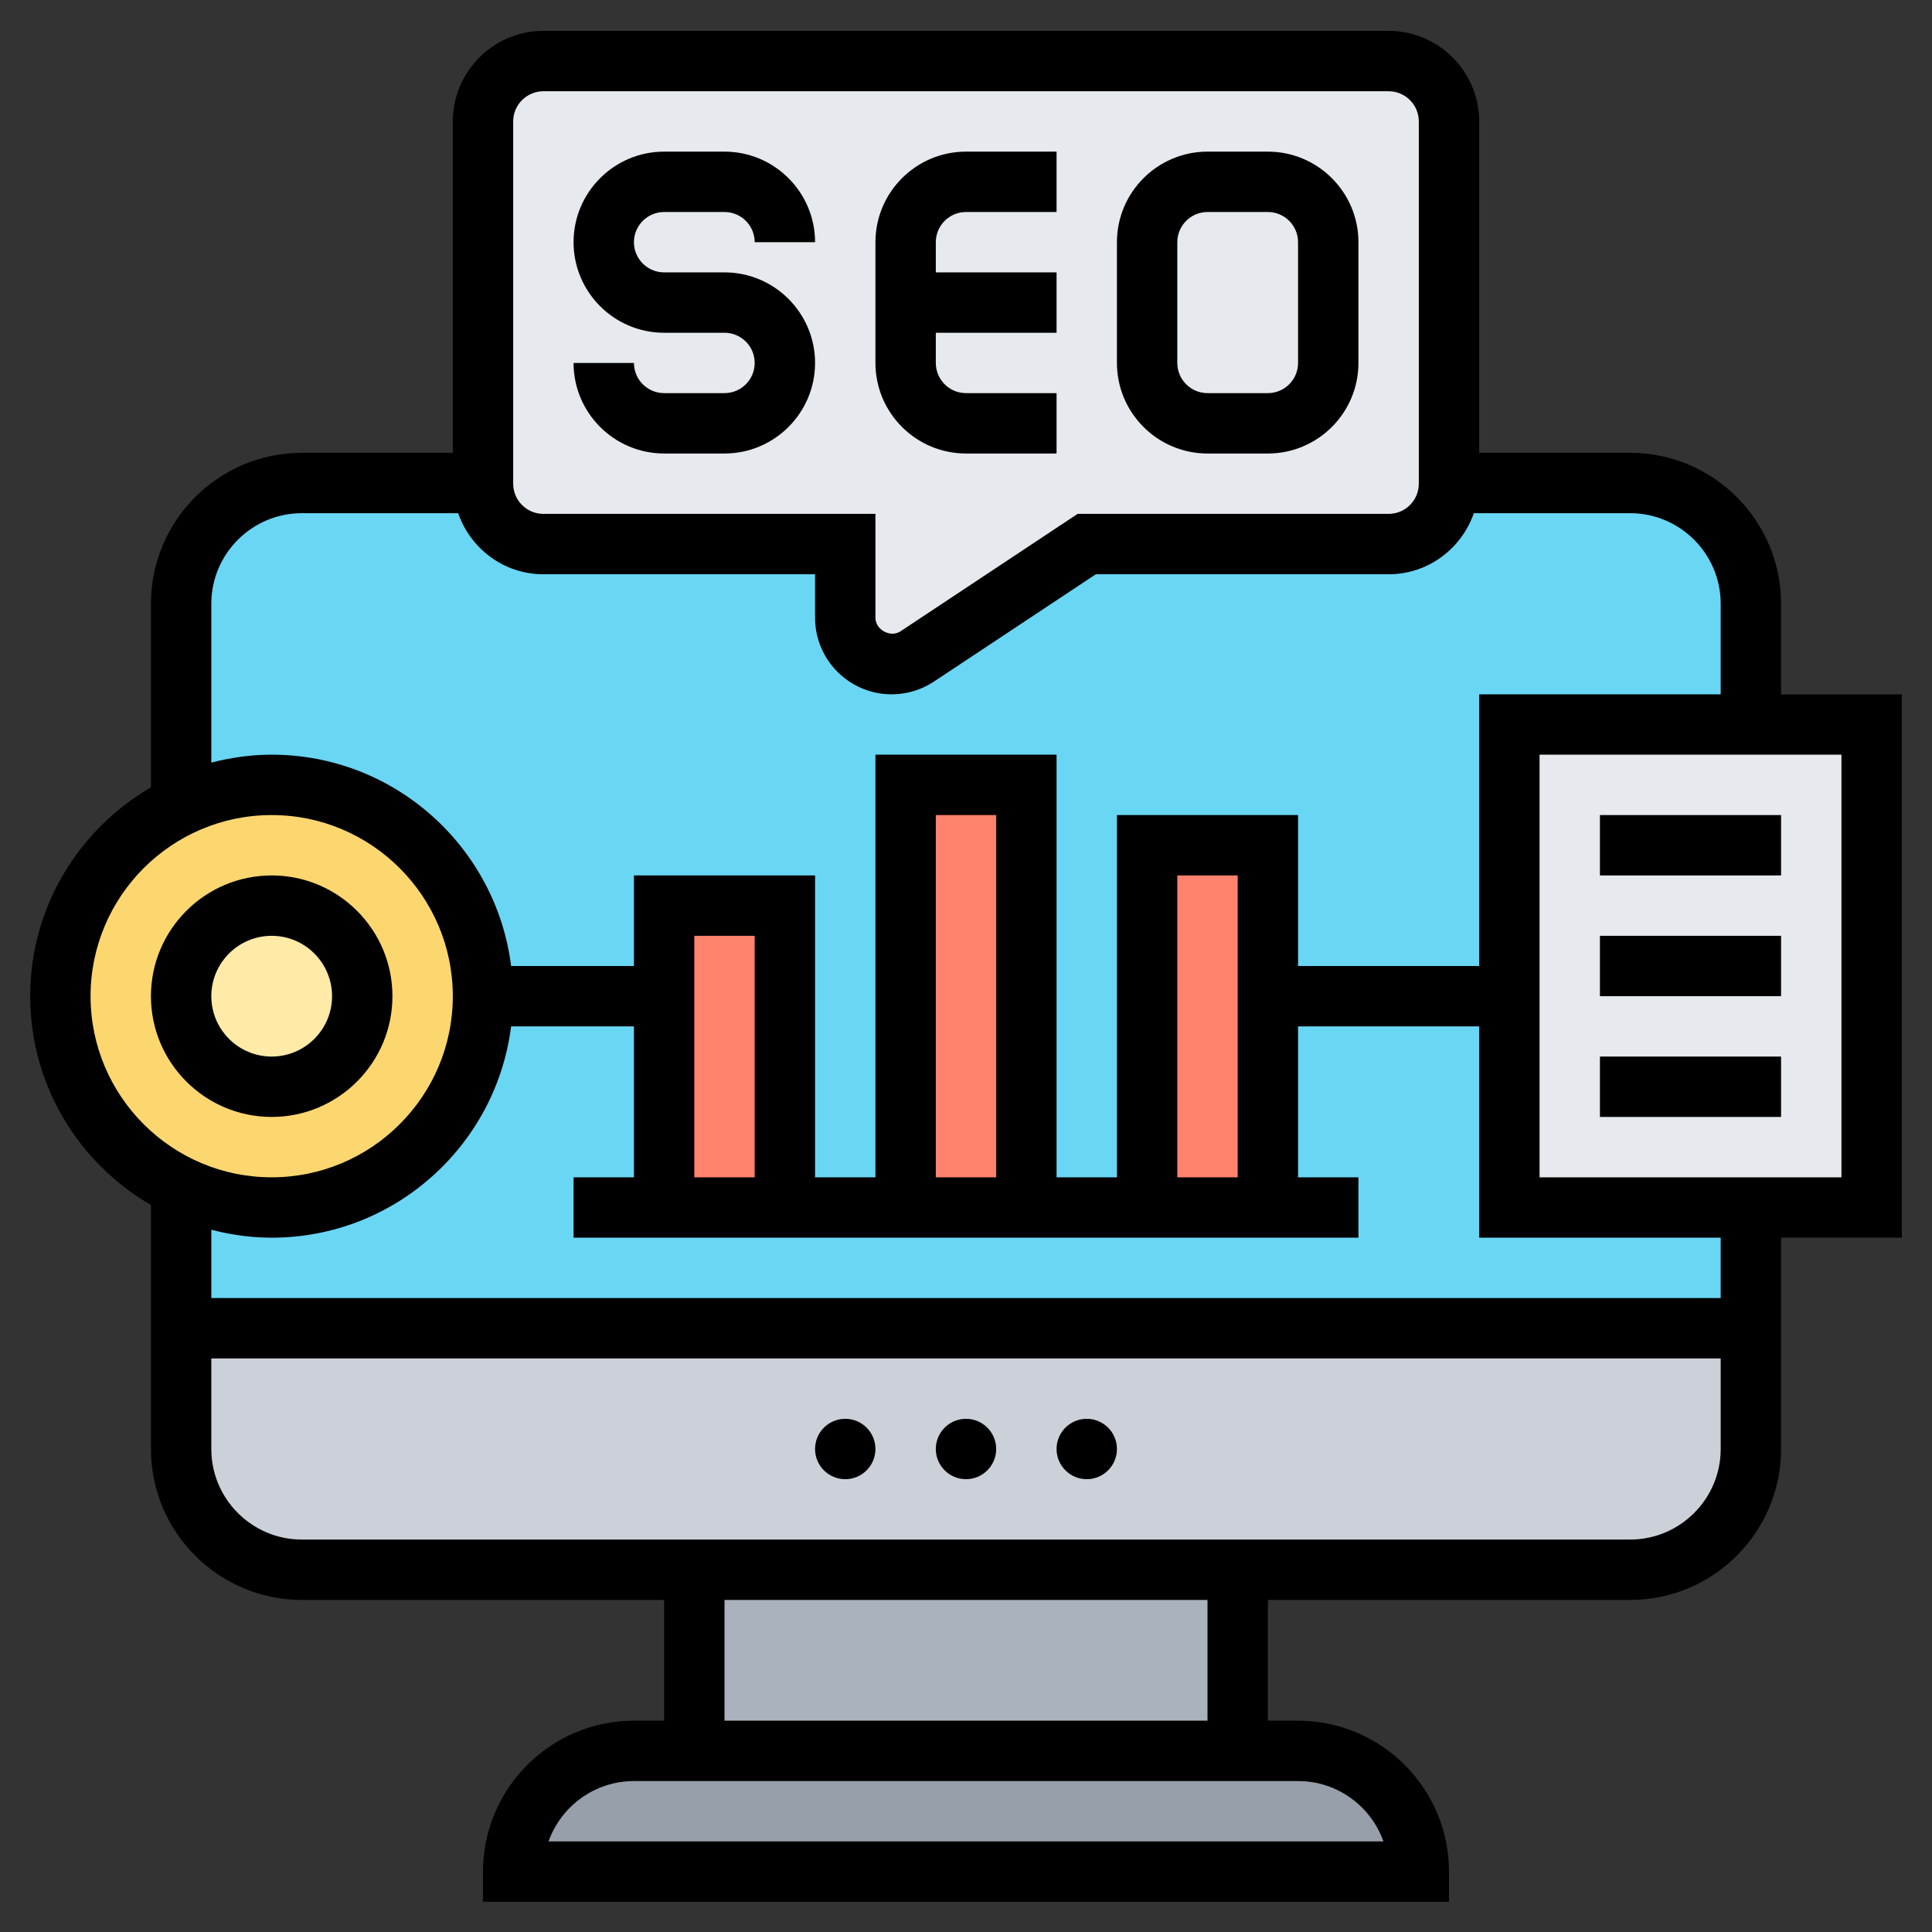 <svg id="Layer_5" enable-background="new 0 0 64 64" height="512" viewBox="0 0 64 64" width="512" xmlns="http://www.w3.org/2000/svg"><rect x="0" y="0" width="64" height="64" fill="#333333" stroke="none"/><g><g><g><path d="m47 62h-30c0-1.1.45-2.1 1.17-2.83.73-.72 1.73-1.17 2.83-1.17h2 18 2c2.21 0 4 1.79 4 4z" fill="#969faa"/></g><g><path d="m23 52h18v6h-18z" fill="#aab2bd"/></g><g><path d="m58 44v4c0 2.21-1.79 4-4 4h-13-18-13c-2.21 0-4-1.79-4-4v-4z" fill="#ccd1d9"/></g><g><path d="m10 16h44c2.209 0 4 1.791 4 4v24h-52v-24c0-2.209 1.791-4 4-4z" fill="#69d6f4"/></g><g><path d="m48 16v.02c0 1.11-.9 2-2 2h-10l-5.61 3.72c-.26.17-.55.26-.85.26-.85 0-1.54-.69-1.54-1.54v-2.44h-10c-1.1 0-2-.89-2-2v-.02-11.98c0-1.1.9-2 2-2h28c1.1 0 2 .9 2 2z" fill="#e6e9ed"/></g><g><path d="m62 24v16h-4-8v-7-9h8z" fill="#e6e9ed"/></g><g><path d="m42 33v7h-4v-12h4z" fill="#ff826e"/></g><g><path d="m30 26h4v14h-4z" fill="#ff826e"/></g><g><path d="m26 30v10h-4v-7-3z" fill="#ff826e"/></g><g><path d="m9 26c3.87 0 7 3.13 7 7s-3.13 7-7 7c-1.07 0-2.09-.24-2.99-.67-2.37-1.12-4.01-3.53-4.01-6.33s1.63-5.2 4-6.32c.91-.44 1.92-.68 3-.68z" fill="#fcd770"/></g><g><circle cx="9" cy="33" fill="#ffeaa7" r="3"/></g></g><g><path d="m24 13.023h-2c-.552 0-1-.449-1-1h-2c0 1.654 1.346 3 3 3h2c1.654 0 3-1.346 3-3s-1.346-3-3-3h-2c-.552 0-1-.449-1-1s.448-1 1-1h2c.552 0 1 .449 1 1h2c0-1.654-1.346-3-3-3h-2c-1.654 0-3 1.346-3 3s1.346 3 3 3h2c.552 0 1 .449 1 1s-.448 1-1 1z"/><path d="m32 15.023h3v-2h-3c-.552 0-1-.449-1-1v-1h4v-2h-4v-1c0-.551.448-1 1-1h3v-2h-3c-1.654 0-3 1.346-3 3v4c0 1.654 1.346 3 3 3z"/><path d="m40 15.023h2c1.654 0 3-1.346 3-3v-4c0-1.654-1.346-3-3-3h-2c-1.654 0-3 1.346-3 3v4c0 1.654 1.346 3 3 3zm-1-7c0-.551.448-1 1-1h2c.552 0 1 .449 1 1v4c0 .551-.448 1-1 1h-2c-.552 0-1-.449-1-1z"/><path d="m63 23h-4v-3c0-2.757-2.243-5-5-5h-5v-10.977c0-1.654-1.346-3-3-3h-28c-1.654 0-3 1.346-3 3v10.977h-5c-2.757 0-5 2.243-5 5v6.082c-2.387 1.386-4 3.965-4 6.918s1.613 5.532 4 6.918v8.082c0 2.757 2.243 5 5 5h12v4h-1c-2.757 0-5 2.243-5 5v1h32v-1c0-2.757-2.243-5-5-5h-1v-4h12c2.757 0 5-2.243 5-5v-7h4zm-46-18.977c0-.551.448-1 1-1h28c.552 0 1 .449 1 1v12c0 .551-.448 1-1 1h-10.302l-5.865 3.888c-.333.224-.833-.046-.833-.448v-3.44h-11c-.552 0-1-.449-1-1zm-10 15.977c0-1.654 1.346-3 3-3h5.177c.408 1.173 1.512 2.023 2.823 2.023h9v1.44c0 1.399 1.138 2.537 2.537 2.537.5 0 .984-.146 1.401-.422l5.363-3.555h9.699c1.31 0 2.415-.85 2.823-2.023h5.177c1.654 0 3 1.346 3 3v3h-8v9h-6v-5h-6v12h-2v-14h-6v14h-2v-10h-6v3h-4.069c-.495-3.94-3.859-7-7.931-7-.692 0-1.359.097-2 .263zm32 19v-10h2v10zm-6 0h-2v-12h2zm-8 0h-2v-8h2zm-22-6c0-3.309 2.691-6 6-6s6 2.691 6 6-2.691 6-6 6-6-2.691-6-6zm42.829 28h-27.658c.413-1.164 1.525-2 2.829-2h22c1.304 0 2.416.836 2.829 2zm-5.829-4h-16v-4h16zm14-6h-44c-1.654 0-3-1.346-3-3v-3h50v3c0 1.654-1.346 3-3 3zm3-8h-50v-2.263c.641.166 1.308.263 2 .263 4.072 0 7.436-3.06 7.931-7h4.069v5h-2v2h26v-2h-2v-5h6v7h8zm4-4h-10v-14h10z"/><circle cx="28" cy="48" r="1"/><circle cx="32" cy="48" r="1"/><circle cx="36" cy="48" r="1"/><path d="m13 33c0-2.206-1.794-4-4-4s-4 1.794-4 4 1.794 4 4 4 4-1.794 4-4zm-6 0c0-1.103.897-2 2-2s2 .897 2 2-.897 2-2 2-2-.897-2-2z"/><path d="m53 27h6v2h-6z"/><path d="m53 31h6v2h-6z"/><path d="m53 35h6v2h-6z"/></g></g></svg>